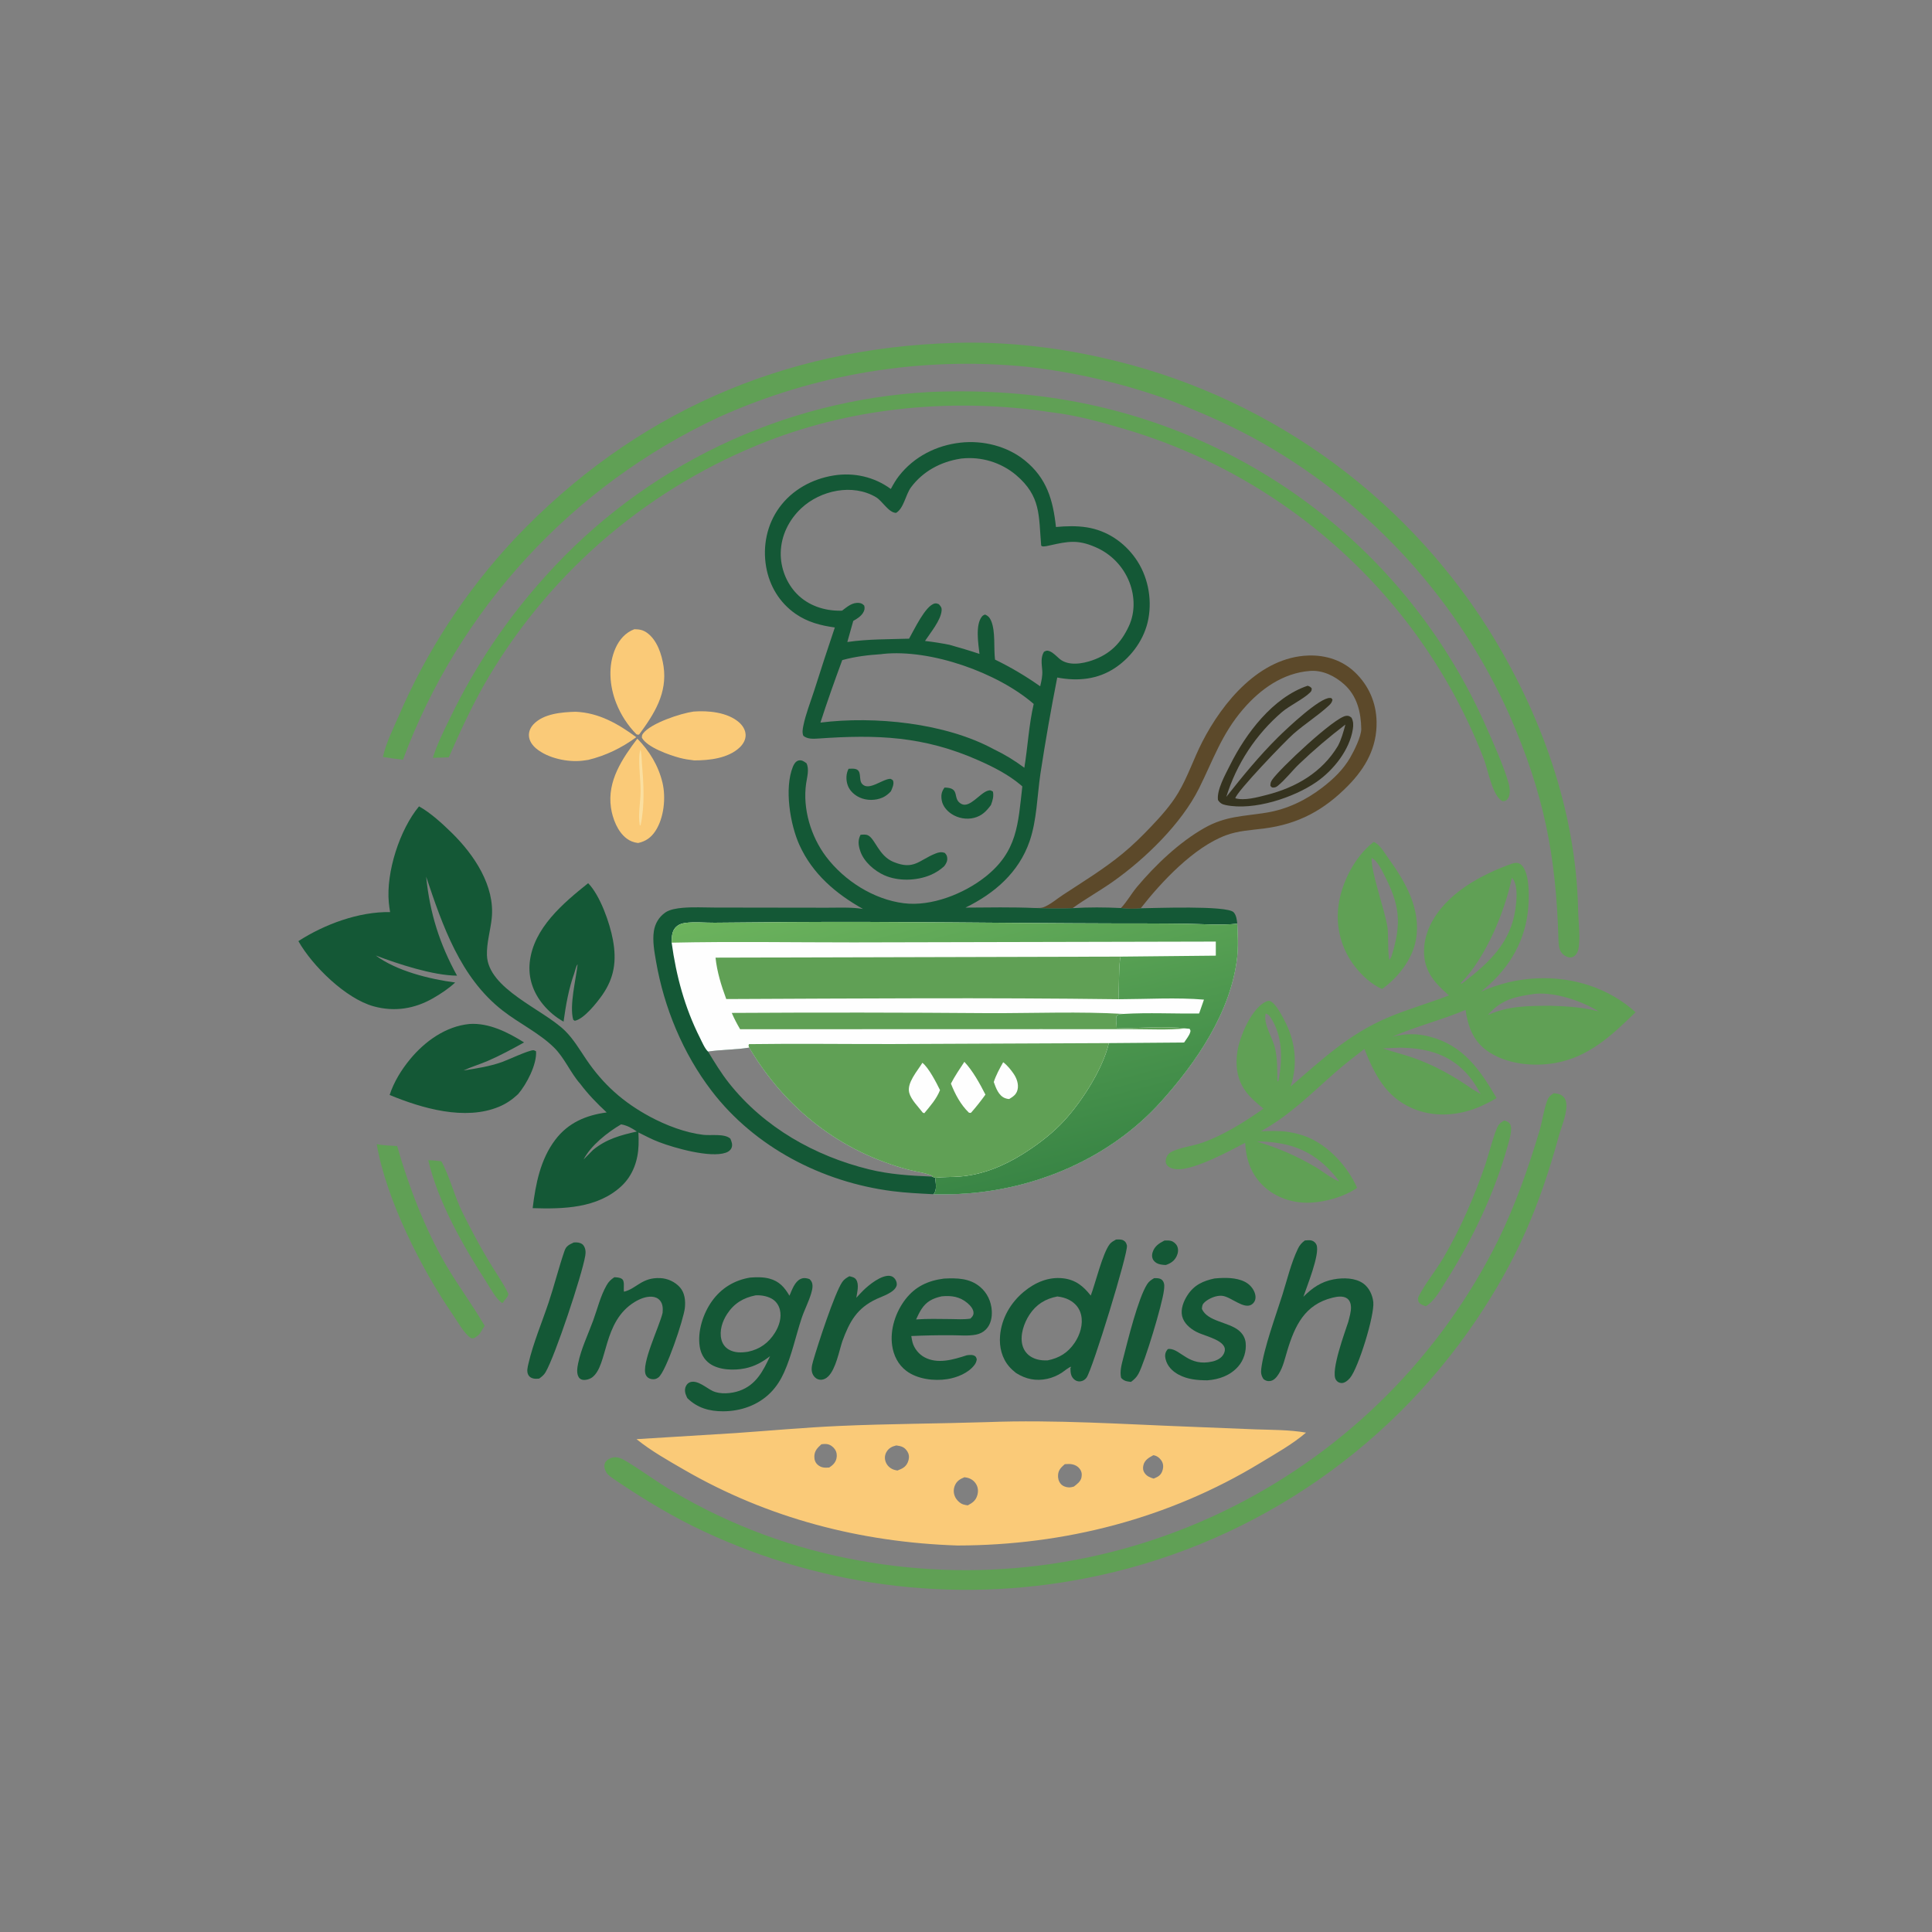 <?xml version="1.0" encoding="utf-8" ?>
<svg xmlns="http://www.w3.org/2000/svg" xmlns:xlink="http://www.w3.org/1999/xlink" width="1024" height="1024">
	<rect width="100%" height="100%" fill="#808080" stroke="none"/>
	<path fill="#145836" d="M617.18 657.509C618.268 657.486 619.484 657.4 620.544 657.669C621.955 658.027 623.295 659.152 623.911 660.467C624.705 662.163 624.44 664.125 623.661 665.769C622.448 668.329 620.511 669.584 617.916 670.473C616.644 670.456 615.215 670.283 614.003 669.886C612.696 669.459 611.485 668.468 610.946 667.188C610.459 666.031 610.565 664.787 610.945 663.625C611.977 660.472 614.372 658.95 617.18 657.509Z"/>
	<path fill="#145836" d="M449.753 407.472C450.779 407.438 451.918 407.337 452.932 407.489C457.255 408.137 454.821 413.123 456.935 415.493C460.482 419.469 467.615 412.891 471.931 412.784C472.513 413.095 473.142 413.212 473.372 413.879C473.971 415.609 472.873 417.804 472.213 419.383C470.991 420.752 469.447 421.986 467.759 422.724C464.005 424.365 459.418 424.388 455.678 422.705C452.895 421.452 450.321 419.128 449.3 416.195C448.312 413.354 448.383 410.135 449.753 407.472Z"/>
	<path fill="#145836" d="M500.623 417.428C509.456 417.465 504.392 423.46 509.605 426.125C514.031 428.387 519.29 420.39 523.541 419.096C524.919 418.677 525.052 418.896 526.263 419.545C526.8 422.094 526.102 424.28 525.228 426.67C522.744 430.027 520.384 432.453 516.214 433.493C512.198 434.495 507.733 433.663 504.294 431.379C501.831 429.744 499.666 427.213 499.149 424.23C498.677 421.507 499.005 419.636 500.623 417.428Z"/>
	<path fill="#145836" d="M456.1 442.455C457.345 442.366 458.806 442.169 459.979 442.705C463.875 444.484 465.651 453.566 473.544 456.835C484.387 461.327 487.02 455.955 495.727 452.433C497.47 451.728 499.023 451.372 500.811 452.103C501.53 452.971 501.849 453.306 502.018 454.461C502.291 456.332 501.539 457.647 500.464 459.098Q498.853 460.571 497.016 461.75Q495.179 462.93 493.169 463.78C485.776 466.891 476.01 467.181 468.643 463.879C463.429 461.543 457.853 456.712 455.986 451.152C454.93 448.006 454.587 445.436 456.1 442.455Z"/>
	<path fill="#60A055" d="M226.988 614.914C229.328 614.955 231.609 615.223 233.931 615.493C238.262 623.238 240.925 634.24 245.152 642.703C249.389 651.184 253.872 659.686 258.725 667.83C262.276 673.79 266.4 679.499 269.456 685.732C269.387 687.247 267.904 688.558 266.975 689.684L266.77 690.306L266.056 690.606C262.723 688.246 259.888 682.739 257.644 679.256C245.533 660.455 232.086 636.94 226.988 614.914Z"/>
	<path fill="#145836" d="M611.735 677.437C612.284 677.437 612.837 677.434 613.384 677.472C614.405 677.543 615.521 677.848 616.17 678.679C617.423 680.281 617.116 682.162 616.887 684.058C616.013 691.306 606.894 721.732 603.393 728.166C602.382 730.024 601.116 731.175 599.45 732.443C597.195 732.162 595.79 732.033 594.213 730.277C593.426 727 594.448 723.291 595.275 720.082C597.766 710.414 603.2 688.194 608.021 680.637C608.977 679.137 610.229 678.323 611.735 677.437Z"/>
	<path fill="#145836" d="M453.868 687.853C455.108 686.494 456.352 685.125 457.669 683.841C460.775 680.815 467.129 675.748 471.614 676.23C472.872 676.365 473.872 677.091 474.541 678.138C475.139 679.071 475.541 680.426 475.192 681.507C474.039 685.084 467.842 686.973 464.662 688.453C454.212 693.313 450.281 700.428 446.463 710.873C444.662 716.343 443.048 725.416 439.019 729.488C437.857 730.662 436.208 731.47 434.519 731.268C433.032 731.091 431.776 730.15 431.032 728.883C429.647 726.525 430.261 723.86 430.963 721.394C433.295 713.211 442.405 685.224 446.456 679.421C447.432 678.024 448.719 677.248 450.179 676.429C451.516 676.751 452.923 676.987 453.76 678.206C455.485 680.718 454.286 685.04 453.868 687.853Z"/>
	<path fill="#145836" d="M304.124 658.536C304.57 658.515 305.017 658.485 305.464 658.496C306.85 658.533 308.427 658.939 309.274 660.122C310.433 661.742 310.512 663.653 310.201 665.544C308.562 675.529 294.153 718.886 289.136 727.351C288.279 728.796 287.118 729.72 285.766 730.679C284.693 730.783 283.731 730.87 282.67 730.62C281.516 730.347 280.577 729.805 280.008 728.72C279.03 726.853 279.637 724.691 280.092 722.719C282.608 711.822 287.284 700.855 290.832 690.212C293.834 681.205 296.121 671.912 299.209 662.968C300.134 660.289 301.675 659.715 304.124 658.536Z"/>
	<path fill="#60A055" d="M797.222 593.882C798.427 594.141 799.653 594.638 800.341 595.732C801.903 598.215 799.974 604.197 799.231 606.891C792.295 632.042 780.5 656.776 766.57 678.775C763.715 683.283 760.354 689.685 755.672 692.354C754.786 692.022 753.138 691.44 752.473 690.747C751.478 689.712 751.622 689.069 751.617 687.736C755.158 680.437 760.908 673.676 765.063 666.587C774.258 650.898 781.594 633.904 787.443 616.696C788.798 612.711 792.328 598.898 794.334 596.231C795.107 595.203 796.151 594.559 797.222 593.882Z"/>
	<path fill="#FACA78" d="M305.087 377.252C317.323 377.738 327.607 383.605 337.25 390.738C329.321 396.483 321.274 400.426 311.767 402.765Q310.233 403.005 308.691 403.191C300.871 404.111 290.36 401.876 284.214 396.745C282.151 395.023 280.473 392.692 280.34 389.926C280.231 387.635 281.226 385.516 282.778 383.873C288.121 378.218 297.806 377.451 305.087 377.252Z"/>
	<path fill="#FACA78" d="M367.583 377.146C375.345 376.52 385.576 377.496 391.675 382.829C393.598 384.51 395.101 386.819 395.192 389.433C395.283 392.064 393.889 394.417 392.028 396.175C385.905 401.96 375.918 403.047 367.913 403.028C365.322 402.715 362.772 402.36 360.248 401.678C354.71 400.182 343.148 396.168 340.229 391.055C340.223 390.031 340.178 389.674 340.811 388.808C344.801 383.342 360.79 378.081 367.583 377.146Z"/>
	<path fill="#FACA78" d="M337.794 391.507C344.215 397.962 349 405.912 351.12 414.803C353.02 422.774 351.933 433.531 347.366 440.467C345.1 443.909 342.195 445.985 338.196 446.806C335.927 446.542 333.96 445.801 332.123 444.417C327.322 440.798 324.649 433.849 323.812 428.018C321.791 413.95 329.752 402.147 337.794 391.507Z"/>
	<path fill="#FADFA0" d="M339.441 397.328C340.138 399.37 340.031 402.016 340.21 404.196C341.118 415.255 341.869 426.543 339.523 437.495L339.065 437.308C338.065 431.425 339.533 425.159 339.53 419.224C339.528 413.478 338.685 407.754 338.808 401.995C338.844 400.341 338.948 398.92 339.441 397.328Z"/>
	<path fill="#FACA78" d="M336.212 333.501C338.76 333.537 340.718 333.824 342.844 335.33C348.279 339.181 350.773 346.869 351.703 353.206C353.781 367.369 346.844 378.296 338.787 389.247C338.122 389.575 338.022 389.387 337.335 389.2Q335.61 387.442 334.068 385.521Q332.527 383.6 331.184 381.535Q329.841 379.471 328.71 377.283Q327.579 375.095 326.671 372.805C323.013 363.618 322.149 352.684 326.266 343.481C328.277 338.989 331.55 335.243 336.212 333.501Z"/>
	<path fill="#145836" d="M643.742 677.608C645.252 677.482 646.767 677.359 648.283 677.329C653.126 677.231 659.187 677.862 662.708 681.524C664.296 683.175 665.636 685.657 665.437 688.012C665.32 689.397 664.673 690.508 663.562 691.314C659.433 694.312 652.624 687.399 647.882 686.817C644.842 686.445 640.829 688.132 638.574 690.113C637.307 691.225 637.117 692.133 637.037 693.76C639.956 700.417 650.944 700.632 656.471 705.087C658.622 706.821 659.989 709.07 660.244 711.847C660.649 716.26 659.198 720.933 656.268 724.259C652.036 729.063 646.189 731.131 639.95 731.598C634.561 731.56 629.526 731.173 624.646 728.56C621.339 726.79 618.695 724.082 617.783 720.361C617.378 718.711 617.448 717.112 618.461 715.701C618.928 715.05 619.002 714.921 619.923 714.958C625.798 715.189 630.197 724.485 642.552 721.637C644.912 721.093 647.473 719.868 648.608 717.571C649.182 716.406 649.462 715.24 648.941 713.99C647.143 709.678 637.799 707.948 633.857 705.78C630.639 704.011 627.469 701.328 626.563 697.611C625.645 693.84 627.348 689.618 629.376 686.499C632.911 681.064 637.609 678.922 643.742 677.608Z"/>
	<path fill="#60A055" d="M199.685 606.416C203.239 607.111 206.901 607.215 210.509 607.431C216.334 628.197 225.554 652.116 236.523 670.708C242.951 681.601 250.502 691.771 256.886 702.672C256.013 704.178 255.055 705.636 254.123 707.106C253.305 707.96 252.316 708.572 251.343 709.232C250.577 709.315 250.126 709.551 249.445 709.097C245.954 706.773 242.491 700.421 240.095 696.946C223.305 672.598 204.598 635.533 199.685 606.416Z"/>
	<path fill="#145836" d="M325.612 676.958C326.972 677.03 328.414 677.052 329.584 677.819C331.328 678.962 330.332 682.727 330.723 684.626C337.403 683.045 340.142 676.952 349.99 677.421C353.908 677.607 357.802 679.401 360.413 682.353C362.977 685.252 363.389 689.502 362.994 693.202C362.355 699.196 353.069 726.941 348.984 730.07C347.797 730.98 346.609 731.214 345.122 730.905C343.9 730.651 342.901 729.956 342.343 728.823C339.561 723.171 349.573 702.971 351.194 695.819C351.382 693.584 351.352 691.144 349.843 689.343C348.73 688.013 347.276 687.403 345.573 687.289C342.366 687.073 339.08 688.437 336.394 690.075C319.256 700.523 322.396 723.535 313.904 730.005C312.586 731.009 310.208 731.675 308.574 731.272C307.895 731.105 307.212 730.663 306.825 730.081C305.429 727.977 305.96 724.902 306.429 722.589C307.995 714.877 311.688 707.3 314.382 699.927C316.657 693.698 318.209 687.014 321.509 681.222C322.617 679.279 323.766 678.201 325.612 676.958Z"/>
	<path fill="#145836" d="M691.593 657.47C692.772 657.379 694.112 657.201 695.264 657.528C696.37 657.842 697.371 658.759 697.789 659.83C699.695 664.712 692.57 682.045 690.821 687.328C695.459 682.63 700.32 679.267 706.946 678.073C711.965 677.169 718.326 677.212 722.593 680.289C725.664 682.503 727.485 686.412 727.876 690.121C728.611 697.091 719.95 725.171 715.499 730.386C714.425 731.645 712.614 733.228 710.818 733.023C709.531 732.877 708.7 732.327 708.026 731.248C705.151 726.651 712.98 705.714 714.616 700.611C715.231 698.115 716.133 695.327 716.05 692.747C715.995 691.041 715.432 689.202 713.96 688.177C711.847 686.706 708.668 687.222 706.35 687.783C691.533 691.372 686.268 702.65 682.231 716.054C681.011 720.101 680.05 724.573 677.767 728.178C676.67 729.911 675.22 731.787 673.009 731.994C671.639 732.123 670.816 731.766 669.733 730.998C668.496 729.199 668.221 727.682 668.487 725.504C669.813 714.636 676.235 697.238 679.655 686.418C682.2 678.364 684.298 669.33 687.976 661.745C688.896 659.848 689.931 658.747 691.593 657.47Z"/>
	<path fill="#145836" d="M500.33 677.674C507.166 677.348 513.876 677.393 519.436 682.045C523.211 685.204 525.352 689.776 525.662 694.661C525.888 698.214 525.148 702.008 522.568 704.622C521.125 706.085 519.327 706.978 517.324 707.379C513.192 708.207 508.333 707.688 504.1 707.696Q493.546 707.631 483.004 708.127C483.185 709.25 483.36 710.393 483.661 711.491C484.551 714.738 486.984 717.74 489.929 719.342C496.992 723.184 505.298 720.623 512.384 718.337C513.357 718.18 515.053 717.997 516.003 718.366C517.294 718.867 517.331 719.269 517.712 720.469C517.509 721.697 517.2 722.521 516.452 723.5C513.181 727.781 507.229 730.168 502.027 730.977C494.969 732.075 486.177 730.961 480.379 726.596C476.04 723.329 473.588 718.398 472.847 713.083C471.661 704.568 474.724 695.354 479.922 688.629C485.189 681.815 491.957 678.748 500.33 677.674ZM499.083 687.087C494.379 688.138 490.973 689.813 488.306 694.005C487.251 695.664 486.369 697.561 485.539 699.338C491.553 698.899 497.6 699.077 503.625 699.129C507.132 699.169 510.858 699.449 514.32 698.899C515.178 698.044 515.914 697.342 515.983 696.054C516.095 693.945 514.298 691.95 512.802 690.68C508.707 687.202 504.23 686.579 499.083 687.087Z"/>
	<path fill="#145836" d="M311.728 468.11C318.086 474.574 323.239 489.3 324.863 498.172C326.862 509.096 325.687 518.106 319.251 527.332C316.459 531.333 309.489 540.196 304.603 541.039L303.815 540.468C301.7 533.001 305.282 519.085 306.144 511.123C305.393 511.729 304.748 514.73 304.399 515.771C301.412 524.034 299.899 532.816 298.699 541.492C294.464 539.105 290.914 536.128 287.811 532.369C282.577 526.03 279.874 518.264 280.776 509.999C282.752 491.912 298.463 478.738 311.728 468.11Z"/>
	<path fill="#60A055" d="M728.092 446.245C731.328 447.504 733.774 452.001 735.768 454.751C744.816 467.231 753.237 481.689 750.534 497.765C748.768 508.268 741.042 518.177 732.517 524.201C726.942 521.757 722.046 517.231 718.309 512.483Q717.635 511.632 717.004 510.749Q716.374 509.865 715.789 508.95Q715.204 508.036 714.666 507.093Q714.128 506.15 713.638 505.182Q713.149 504.213 712.709 503.22Q712.269 502.228 711.88 501.215Q711.49 500.201 711.153 499.17Q710.815 498.138 710.53 497.091Q710.245 496.043 710.014 494.983Q709.782 493.922 709.604 492.851Q709.427 491.78 709.303 490.702Q709.18 489.623 709.111 488.54Q709.042 487.457 709.029 486.371Q709.015 485.286 709.056 484.201Q709.097 483.117 709.193 482.035Q709.289 480.954 709.439 479.879C711.058 467.692 718.23 453.766 728.092 446.245ZM727.006 454.726C726.633 462.332 733.836 481.79 735.371 491.308C736.024 495.361 735.402 506.108 736.476 508.814C736.862 508.171 737.201 507.572 737.515 506.889C742.995 489.223 742.072 479.859 733.328 463.073C731.936 460.401 729.806 456.053 727.006 454.726Z"/>
	<path fill="#145836" d="M248.826 542.73C259.152 542.025 269.332 547.199 277.766 552.509C271.419 556.04 265.135 559.456 258.456 562.329C254.242 564.142 249.812 565.436 245.662 567.363C252.637 566.302 259.473 565.244 266.154 562.873C269.361 561.735 280.18 556.605 282.719 556.644C283.222 556.651 283.653 557.015 284.12 557.201C284.584 564.246 279.09 574.712 274.583 579.925C271.569 582.757 268.357 584.976 264.544 586.573C246.481 594.137 223.641 587.434 206.515 580.362C208.755 573.458 212.727 567.029 217.327 561.449C225.222 551.871 236.244 543.964 248.826 542.73Z"/>
	<path fill="#145836" d="M591.515 656.985C592.811 656.94 594.354 656.804 595.528 657.483C596.63 658.121 597.019 658.986 597.293 660.178C598.103 663.711 579.076 725.757 575.881 730.196C575.053 731.347 573.852 732.06 572.416 732.175C571.122 732.279 569.937 731.756 569.042 730.836C567.44 729.189 567.407 727.253 567.359 725.086L567.752 724.432C566.887 724.308 563.617 727.054 562.62 727.671C560.294 729.111 557.795 730.216 555.115 730.8C549.037 732.125 543.701 730.983 538.526 727.72C537.204 726.689 536.009 725.619 534.909 724.347C530.991 719.816 529.572 713.906 530.05 708.026C530.803 698.752 535.638 690.432 542.76 684.563C548.597 679.753 555.702 676.646 563.419 677.523C570.024 678.274 574.177 681.657 578.12 686.682C580.61 680.16 584.401 664.197 588.217 659.375C589.055 658.316 590.358 657.64 591.515 656.985ZM560.429 687.154C554.11 688.338 549.206 691.365 545.617 696.835C542.736 701.227 540.547 707.573 541.874 712.846C542.603 715.745 544.384 718.022 547.017 719.432C549.587 720.807 552.346 721.13 555.216 721.038C561.406 719.816 566.062 716.973 569.641 711.618C572.462 707.397 574.19 701.887 572.983 696.827C572.148 693.327 569.973 690.76 566.846 689.056C564.793 687.938 562.728 687.448 560.429 687.154Z"/>
	<path fill="#145836" d="M397.618 677.136C400.952 676.907 404.534 676.806 407.787 677.683C413.048 679.1 415.787 682.278 418.434 686.762C419.721 683.774 421.175 679.345 424.315 677.884C425.949 677.124 427.401 677.386 429.009 677.921C430.16 678.921 430.606 679.977 430.648 681.483C430.687 682.909 430.292 684.374 429.883 685.728C428.545 690.157 426.289 694.389 424.831 698.817C421.74 708.205 419.67 718.26 415.637 727.283C413.872 731.232 411.569 734.915 408.529 738.011C401.85 744.813 392.619 748.003 383.204 748.018C375.964 748.029 369.587 746.247 364.302 741.033C364.159 740.735 364.011 740.438 363.872 740.137C363.093 738.456 362.7 736.569 363.496 734.803C364.011 733.659 364.858 732.8 366.108 732.488C369.971 731.528 374.35 735.625 377.633 737.21C381.714 739.181 387.745 738.622 391.89 737.164C400.731 734.055 404.469 726.678 408.15 718.767C404.055 721.972 399.936 724.241 394.813 725.277C389.002 726.453 381.03 726.228 376.112 722.695C373.111 720.538 371.436 717.347 370.872 713.738C369.607 705.632 372.663 696.17 377.377 689.603C382.333 682.699 389.269 678.496 397.618 677.136ZM400.468 686.561C393.975 687.865 389.109 690.766 385.393 696.429C382.848 700.309 381.202 705.314 382.344 709.953C382.897 712.197 384.269 714.135 386.279 715.297C389.436 717.124 393.084 716.992 396.563 716.425C402.749 715.1 407.384 711.75 410.735 706.366C412.974 702.768 414.399 698.324 413.336 694.098C412.699 691.566 411.104 689.413 408.782 688.193C406.299 686.888 403.249 686.389 400.468 686.561Z"/>
	<path fill="#5C492A" d="M548.514 481.265C548.76 481.264 549.005 481.265 549.25 481.261C550.38 481.243 551.786 481.281 552.859 480.923C556.262 479.791 560.259 476.356 563.362 474.321C574.129 467.255 585.007 460.652 594.98 452.448C600.335 448.044 605.296 443.157 610.073 438.137C615.294 432.65 620.522 426.831 624.421 420.315C629.567 411.713 632.667 402.109 637.225 393.216C648.027 372.141 667.696 348.283 693.487 347.44C702.69 347.14 711.463 349.937 718.176 356.358C725.464 363.33 729.423 372.437 729.614 382.507C729.872 396.038 723.905 406.821 714.627 416.304C701.812 429.4 688.174 436.785 669.926 439.123C663.051 440.003 656.311 440.282 649.751 442.722C632.745 449.048 615.631 467.318 604.596 481.413C601.145 481.807 597.57 481.663 594.125 481.287C597.366 477.886 599.615 473.678 602.634 470.078C612.351 458.492 625.097 446.354 638.303 438.878C649.669 432.444 658.756 432.749 671.201 430.729C682.163 428.95 692.121 424.145 700.885 417.405C706.658 412.964 711.923 407.94 715.601 401.598C717.626 398.105 721.559 390.287 721.496 386.332C721.353 377.449 719.279 368.801 712.375 362.645C707.444 358.248 701.027 355.115 694.378 355.604C679.982 356.665 667.996 365.261 658.838 375.925C647.397 389.246 643.045 402.784 635.445 417.969C626.107 436.626 607.079 455.096 590.058 467.15C583.029 472.127 575.425 476.342 568.467 481.355C561.863 481.69 555.124 481.472 548.514 481.265Z"/>
	<path fill="#35331F" d="M693.09 363.457C694.216 363.88 694.492 363.953 695.247 364.867C695.179 365.925 695.191 366.219 694.391 367.015C690.871 370.515 683.704 373.837 679.428 377.443Q678.137 378.551 676.886 379.704Q675.635 380.857 674.425 382.053Q673.216 383.249 672.048 384.487Q670.881 385.725 669.758 387.003Q668.635 388.281 667.558 389.598Q666.481 390.914 665.45 392.268Q664.42 393.621 663.437 395.01Q662.455 396.399 661.522 397.822Q660.588 399.244 659.706 400.699Q658.823 402.153 657.992 403.638Q657.161 405.122 656.383 406.635Q655.604 408.148 654.879 409.687Q654.154 411.226 653.484 412.789Q652.813 414.353 652.198 415.939Q651.583 417.525 651.024 419.132Q650.464 420.739 649.962 422.364C658.617 411.407 667.53 400.494 677.475 390.672C682.17 386.035 699.611 369.554 704.965 369.935C705.882 370 705.607 370.006 706.241 370.811C706.044 372.193 705.302 373.066 704.307 373.986C698.494 379.362 691.511 383.729 685.506 389.009C681.153 392.836 655.243 419.76 654.748 423.1C659.697 424.491 666.51 422.557 671.349 421.33C687.007 417.361 700.816 409.286 709.176 395.257C711.023 391.718 712.055 387.864 713.083 384.029Q700.226 393.819 688.533 404.974C684.719 408.665 681.282 413.221 677.209 416.541C676.462 417.15 675.778 417.422 674.795 417.42C673.949 417.418 673.883 417.074 673.328 416.521C673.309 415.049 673.53 414.399 674.366 413.172C678.215 407.526 707.571 379.857 713.518 379.413C714.965 379.305 715.243 379.583 716.342 380.4C717.36 382.392 717.378 384.272 717.035 386.464C715.3 397.524 706.783 408.198 697.805 414.427C685.69 422.834 664.467 429.777 649.705 426.72C647.735 426.312 646.646 425.7 645.548 424.013C644.847 418.598 649.551 410.351 651.894 405.635C660.238 388.838 674.596 369.688 693.09 363.457Z"/>
	<path fill="#60A055" d="M492.596 207.774C550.462 205.291 604.27 215.733 655.66 242.961Q658.388 244.411 661.086 245.917Q663.783 247.424 666.448 248.986Q669.114 250.548 671.746 252.166Q674.378 253.784 676.975 255.456Q679.573 257.128 682.135 258.854Q684.698 260.581 687.223 262.36Q689.749 264.139 692.237 265.971Q694.725 267.802 697.174 269.685Q699.623 271.569 702.032 273.502Q704.442 275.436 706.81 277.42Q709.179 279.404 711.505 281.437Q713.832 283.469 716.115 285.55Q718.399 287.631 720.638 289.759Q722.878 291.888 725.073 294.062Q727.267 296.237 729.416 298.456Q731.565 300.676 733.667 302.94Q735.769 305.204 737.823 307.512Q739.877 309.82 741.883 312.169Q743.888 314.519 745.845 316.911Q747.801 319.302 749.706 321.734Q751.612 324.165 753.467 326.636Q755.321 329.107 757.124 331.616Q758.927 334.125 760.676 336.671Q762.426 339.218 764.122 341.8Q765.819 344.382 767.461 346.999Q769.103 349.616 770.69 352.267Q772.277 354.917 773.808 357.601Q775.339 360.284 776.814 362.998Q778.289 365.713 779.707 368.458Q781.125 371.203 782.485 373.977Q783.846 376.75 785.148 379.552Q786.45 382.354 787.693 385.182C791.702 394.267 796.853 405.539 799.552 415.001C800.258 417.475 800.774 421.248 799.058 423.467C798.221 424.549 797.655 424.562 796.421 424.668C791.021 422.116 788.682 408.088 786.526 402.423Q784.6 397.428 782.491 392.507Q780.381 387.586 778.092 382.747Q775.802 377.907 773.336 373.155Q770.869 368.404 768.229 363.746Q765.589 359.089 762.778 354.532Q759.968 349.975 756.991 345.525Q754.015 341.075 750.876 336.738Q747.737 332.401 744.44 328.183Q742.686 325.942 740.89 323.735Q739.093 321.528 737.254 319.356Q735.415 317.185 733.534 315.049Q731.653 312.913 729.731 310.815Q727.809 308.716 725.847 306.655Q723.885 304.593 721.883 302.571Q719.881 300.548 717.84 298.564Q715.8 296.581 713.721 294.637Q711.643 292.693 709.527 290.79Q707.411 288.887 705.258 287.026Q703.106 285.164 700.918 283.344Q698.73 281.525 696.507 279.748Q694.284 277.971 692.027 276.237Q689.77 274.504 687.48 272.814Q685.19 271.125 682.868 269.48Q680.545 267.835 678.192 266.236Q675.838 264.637 673.454 263.083Q671.069 261.529 668.655 260.022Q666.241 258.515 663.798 257.055Q661.356 255.595 658.885 254.183Q656.415 252.77 653.917 251.406Q651.42 250.042 648.896 248.726Q646.373 247.411 643.824 246.144Q641.276 244.878 638.703 243.661Q636.131 242.444 633.535 241.277Q630.94 240.11 628.322 238.994Q625.704 237.878 623.065 236.812Q620.426 235.747 617.767 234.733Q615.108 233.719 612.43 232.757Q609.752 231.794 607.056 230.884Q604.359 229.974 601.646 229.116Q598.932 228.258 596.203 227.453C583.739 223.7 570.79 220.177 557.841 218.593L557.42 218.544C507.29 210.9 454.304 215.345 406.848 233.776Q403.985 234.886 401.145 236.055Q398.305 237.224 395.49 238.452Q392.675 239.679 389.886 240.965Q387.097 242.25 384.335 243.593Q381.574 244.936 378.84 246.335Q376.107 247.735 373.403 249.191Q370.699 250.647 368.026 252.158Q365.352 253.67 362.711 255.236Q360.07 256.803 357.461 258.424Q354.853 260.045 352.278 261.719Q349.704 263.393 347.165 265.121Q344.626 266.848 342.123 268.627Q339.62 270.407 337.154 272.238Q334.689 274.068 332.261 275.95Q329.834 277.831 327.447 279.762Q325.059 281.694 322.711 283.674Q320.364 285.654 318.058 287.682Q315.752 289.711 313.489 291.786Q311.226 293.862 309.006 295.984Q306.786 298.105 304.61 300.273Q302.434 302.44 300.304 304.652Q298.174 306.864 296.09 309.12Q294.005 311.375 291.968 313.673Q289.931 315.971 287.942 318.311Q285.953 320.651 284.013 323.031Q282.073 325.411 280.182 327.832Q278.291 330.252 276.451 332.71Q274.611 335.169 272.822 337.665Q271.033 340.161 269.296 342.694Q267.559 345.226 265.875 347.794Q264.191 350.362 262.56 352.964Q260.93 355.567 259.353 358.202C251.033 372.103 244.379 386.623 237.856 401.416L229.422 401.664C231.662 394.385 235.261 387.241 238.607 380.411Q241.069 375.301 243.713 370.283Q246.357 365.265 249.179 360.344Q252.001 355.424 254.997 350.608Q257.994 345.792 261.161 341.087Q264.328 336.381 267.662 331.792Q270.995 327.203 274.491 322.736Q277.987 318.27 281.641 313.931Q285.295 309.593 289.102 305.388Q291.517 302.693 293.998 300.057Q296.478 297.422 299.023 294.849Q301.567 292.275 304.174 289.765Q306.781 287.254 309.449 284.809Q312.117 282.363 314.844 279.984Q317.571 277.605 320.355 275.293Q323.14 272.982 325.98 270.739Q328.821 268.497 331.716 266.324Q334.611 264.152 337.558 262.052Q340.505 259.952 343.503 257.924Q346.501 255.897 349.548 253.944Q352.594 251.991 355.688 250.113Q358.782 248.235 361.921 246.434Q365.06 244.633 368.242 242.909Q371.425 241.186 374.648 239.541Q377.872 237.896 381.135 236.331Q384.398 234.765 387.699 233.281Q390.999 231.796 394.335 230.393Q397.671 228.99 401.041 227.669Q404.41 226.348 407.811 225.11Q411.212 223.872 414.642 222.719Q418.072 221.565 421.53 220.496Q424.987 219.426 428.47 218.442Q431.953 217.458 435.458 216.56Q438.964 215.662 442.491 214.85Q446.018 214.038 449.564 213.313Q453.109 212.588 456.672 211.951Q460.234 211.313 463.811 210.763Q467.388 210.213 470.978 209.751Q474.567 209.289 478.167 208.915Q481.767 208.541 485.374 208.256Q488.982 207.971 492.596 207.774Z"/>
	<path fill="#60A055" d="M823.497 579.424C824.772 579.577 826.395 579.719 827.498 580.411C828.862 581.266 829.693 582.322 830.028 583.917C831.126 589.158 827.692 596.732 826.291 601.848C816.08 639.123 804.047 667.615 782.313 699.825Q780.083 703.119 777.774 706.357Q775.464 709.595 773.076 712.776Q770.687 715.956 768.221 719.077Q765.756 722.198 763.215 725.258Q760.673 728.318 758.058 731.314Q755.442 734.311 752.754 737.242Q750.066 740.174 747.307 743.039Q744.548 745.904 741.719 748.7Q738.891 751.496 735.994 754.223Q733.098 756.949 730.136 759.603Q727.174 762.258 724.148 764.839Q721.121 767.42 718.033 769.926Q714.944 772.432 711.795 774.862Q708.646 777.291 705.438 779.643Q702.231 781.995 698.966 784.268Q695.702 786.54 692.383 788.732Q689.064 790.924 685.692 793.034Q682.321 795.144 678.898 797.17Q675.476 799.197 672.005 801.139Q668.534 803.081 665.016 804.938Q661.499 806.794 657.937 808.564Q654.375 810.334 650.77 812.016Q647.166 813.698 643.521 815.291Q639.877 816.885 636.195 818.388Q632.512 819.891 628.794 821.304Q625.076 822.717 621.324 824.038Q617.573 825.359 613.79 826.588Q610.007 827.817 606.195 828.953Q602.383 830.089 598.545 831.131Q594.706 832.173 590.844 833.121Q586.981 834.069 583.096 834.922Q579.211 835.775 575.306 836.532Q572.028 837.174 568.739 837.748Q565.449 838.323 562.148 838.831Q558.847 839.339 555.536 839.779Q552.226 840.22 548.907 840.593Q545.588 840.966 542.262 841.271Q538.937 841.577 535.605 841.814Q532.274 842.052 528.939 842.222Q525.603 842.392 522.265 842.494Q518.927 842.596 515.587 842.63Q512.248 842.664 508.908 842.63Q505.569 842.596 502.231 842.494Q498.892 842.392 495.557 842.222Q492.222 842.052 488.89 841.815Q485.559 841.577 482.233 841.272Q478.908 840.966 475.589 840.593Q472.27 840.22 468.959 839.78Q465.649 839.339 462.348 838.832Q459.047 838.324 455.757 837.749Q452.467 837.174 449.19 836.533Q445.912 835.891 442.648 835.183Q439.384 834.475 436.136 833.701Q432.887 832.926 429.655 832.086Q426.423 831.245 423.208 830.339Q419.994 829.433 416.798 828.462Q413.603 827.491 410.428 826.455Q407.253 825.419 404.1 824.319Q400.946 823.218 397.816 822.054Q394.686 820.89 391.58 819.662Q388.474 818.434 385.394 817.143Q382.314 815.853 379.26 814.499Q376.207 813.146 373.182 811.731Q370.157 810.316 367.161 808.84C352.598 801.592 338.79 793.065 325.336 783.946C324.152 783.066 322.382 781.966 321.57 780.728C320.67 779.356 320.035 777.564 320.464 775.916C320.733 774.886 321.486 774.072 322.371 773.519C326.263 771.088 329.454 772.944 332.964 775.107C340.931 780.015 348.42 785.603 356.511 790.373Q362.236 793.768 368.107 796.903Q373.979 800.037 379.986 802.903Q385.993 805.77 392.123 808.362Q398.253 810.955 404.494 813.27Q410.734 815.584 417.073 817.614Q423.411 819.645 429.835 821.388Q436.259 823.131 442.754 824.583Q449.25 826.035 455.804 827.193Q462.049 828.32 468.334 829.195Q474.619 830.071 480.935 830.692Q487.25 831.314 493.585 831.68Q499.92 832.047 506.265 832.159Q512.61 832.27 518.954 832.126Q525.298 831.982 531.632 831.583Q537.965 831.183 544.277 830.53Q550.589 829.876 556.87 828.968Q563.151 828.061 569.39 826.902Q575.629 825.742 581.816 824.333Q588.003 822.923 594.129 821.265Q600.254 819.608 606.308 817.705Q612.362 815.802 618.334 813.657Q624.307 811.513 630.188 809.129Q636.069 806.745 641.85 804.127Q647.63 801.509 653.301 798.66Q658.971 795.811 664.522 792.736Q670.073 789.661 675.496 786.366Q680.919 783.07 686.205 779.559Q691.491 776.047 696.631 772.326Q701.771 768.605 706.757 764.68Q711.744 760.754 716.568 756.632Q721.392 752.509 726.046 748.195Q730.701 743.882 735.178 739.385Q739.655 734.887 743.947 730.213Q748.24 725.539 752.34 720.697Q756.441 715.854 760.343 710.85Q764.246 705.845 767.944 700.688Q771.642 695.531 775.129 690.23Q778.616 684.928 781.888 679.49Q785.159 674.052 788.208 668.487Q791.258 662.922 794.081 657.239C803.122 638.84 809.972 619.324 815.861 599.705C817.444 594.43 818.077 588.823 819.927 583.638C820.621 581.693 821.347 580.894 823.054 579.721C823.201 579.62 823.35 579.523 823.497 579.424Z"/>
	<path fill="#145836" d="M222.085 427.392C228.147 430.722 234.513 436.593 239.432 441.409C251.199 452.929 262.45 469.519 260.623 486.756C259.938 493.207 257.888 499.758 258.086 506.26C258.633 524.222 288.042 534.994 299.557 546.409C303.944 550.758 307.191 556.28 310.633 561.379C319.632 574.711 330.295 584.239 344.527 591.887C353.027 596.455 363.17 600.339 372.795 601.49C376.811 601.97 384.043 600.701 387.105 603.513C387.777 605.115 388.446 606.746 387.692 608.478C387.149 609.727 385.947 610.524 384.702 610.957C376.402 613.843 357.612 608.481 349.438 605.389C345.651 603.957 341.999 602.029 338.375 600.228Q338.551 603.52 338.457 606.816C338.212 614.993 335.476 622.965 329.385 628.65C316.728 640.462 298.525 640.865 282.318 640.346C283.886 627.626 286.376 614.571 294.309 604.102C301.141 595.087 310.602 591.064 321.554 589.616C316.439 584.847 311.819 580.141 307.597 574.528C302.297 568.574 299.302 560.766 293.581 555.156C285.779 547.504 275.088 542.386 266.44 535.646C243.929 518.102 234.604 490.663 225.864 464.64C227.832 483.972 232.923 500.147 242.234 517.124C229.494 517.021 211.191 510.997 199.152 506.432C210.153 514.641 227.804 518.99 241.251 520.741C237.866 523.928 233.639 526.713 229.622 529.032C219.768 534.721 209.037 536.428 197.964 533.349C183.196 529.242 165.6 511.982 158.151 498.817C171.979 489.877 190.259 483.132 206.759 483.427Q206.335 480.924 206.08 478.399C204.569 462.305 211.822 439.759 222.085 427.392ZM329.201 595.926C322.017 600.148 313.195 607.047 309.308 614.558L314.32 609.496C321.289 603.741 328.864 601.68 337.546 599.723C334.849 597.9 332.466 596.52 329.201 595.926Z"/>
	<path fill="#60A055" d="M506.423 181.732C532.352 180.967 559.131 183.904 584.399 189.662Q588.309 190.533 592.197 191.499Q596.084 192.466 599.947 193.528Q603.81 194.59 607.645 195.746Q611.481 196.903 615.286 198.154Q619.092 199.404 622.866 200.748Q626.64 202.092 630.38 203.528Q634.119 204.964 637.823 206.492Q641.526 208.019 645.19 209.638Q648.855 211.256 652.479 212.964Q656.102 214.672 659.683 216.469Q663.263 218.265 666.799 220.149Q670.334 222.033 673.822 224.004Q677.31 225.974 680.748 228.03Q684.187 230.085 687.573 232.225Q690.96 234.364 694.293 236.587Q697.626 238.809 700.904 241.112Q704.181 243.416 707.401 245.799Q710.621 248.182 713.781 250.644Q716.941 253.106 720.04 255.645Q723.139 258.184 726.174 260.798Q729.21 263.412 732.18 266.1Q735.15 268.789 738.053 271.549Q740.957 274.309 743.791 277.14Q746.625 279.971 749.389 282.871Q752.153 285.771 754.845 288.737Q757.537 291.704 760.155 294.736Q762.773 297.769 765.316 300.864Q767.858 303.96 770.324 307.117Q772.79 310.274 775.177 313.491Q777.565 316.708 779.872 319.982Q782.18 323.257 784.406 326.587Q786.632 329.918 788.776 333.302C816.645 377.722 835.389 429.633 836.44 482.457C836.554 488.201 837.844 498.399 836.425 503.659C836.04 505.088 835.093 506.554 833.704 507.171C832.657 507.636 831.553 507.548 830.521 507.101C826.393 505.31 826.122 501.832 826.008 497.834C824.738 453.303 818.209 420.558 800.28 379.521Q799.023 376.701 797.71 373.906Q796.398 371.111 795.031 368.342Q793.664 365.574 792.242 362.833Q790.821 360.092 789.345 357.379Q787.87 354.667 786.342 351.984Q784.813 349.301 783.232 346.648Q781.651 343.996 780.019 341.375Q778.386 338.755 776.701 336.167Q775.017 333.579 773.282 331.024Q771.547 328.47 769.763 325.951Q767.978 323.431 766.144 320.947Q764.309 318.463 762.427 316.016Q760.544 313.568 758.613 311.159Q756.683 308.749 754.705 306.378Q752.727 304.006 750.703 301.674Q748.679 299.343 746.61 297.051Q744.54 294.76 742.426 292.509Q740.311 290.259 738.153 288.051Q735.995 285.843 733.794 283.677Q731.592 281.512 729.349 279.391Q727.105 277.269 724.82 275.192Q722.535 273.115 720.21 271.084Q717.884 269.053 715.519 267.067Q713.154 265.082 710.751 263.144Q708.347 261.206 705.906 259.315Q703.464 257.425 700.986 255.583Q698.508 253.741 695.994 251.948Q693.48 250.155 690.932 248.412Q688.383 246.669 685.8 244.976Q683.218 243.284 680.602 241.643Q677.987 240.002 675.339 238.412Q672.692 236.823 670.014 235.286C654.389 226.327 638.135 219.188 621.386 212.638Q612.022 209.198 602.468 206.328Q592.914 203.457 583.204 201.166Q573.495 198.874 563.666 197.171Q553.836 195.468 543.922 194.358Q538.723 193.845 533.509 193.502Q528.296 193.159 523.074 192.986Q517.852 192.814 512.627 192.812Q507.402 192.81 502.18 192.979Q496.958 193.147 491.745 193.486Q486.531 193.826 481.331 194.335Q476.131 194.844 470.951 195.523Q465.77 196.202 460.615 197.05Q455.459 197.897 450.334 198.913Q445.209 199.929 440.12 201.111Q435.031 202.294 429.983 203.642Q424.935 204.99 419.934 206.502Q414.933 208.015 409.984 209.689Q405.035 211.364 400.143 213.2Q395.252 215.035 390.423 217.03Q385.593 219.024 380.832 221.175Q377.248 222.85 373.706 224.611Q370.164 226.373 366.666 228.22Q363.168 230.067 359.715 231.999Q356.263 233.93 352.859 235.945Q349.455 237.96 346.101 240.057Q342.746 242.154 339.444 244.333Q336.142 246.511 332.893 248.768Q329.645 251.026 326.453 253.362Q323.26 255.698 320.125 258.111Q316.991 260.524 313.916 263.013Q310.84 265.501 307.827 268.063Q304.813 270.626 301.862 273.261Q298.912 275.896 296.026 278.602Q293.141 281.308 290.322 284.083Q287.503 286.859 284.752 289.702Q282.002 292.545 279.321 295.454Q276.64 298.363 274.031 301.336Q271.422 304.31 268.886 307.346Q266.35 310.382 263.888 313.479Q261.427 316.575 259.041 319.731Q256.656 322.887 254.348 326.099Q252.04 329.312 249.81 332.58Q247.581 335.848 245.432 339.169Q243.283 342.49 241.215 345.863Q239.147 349.235 237.162 352.657Q235.177 356.079 233.275 359.548Q231.374 363.017 229.558 366.531Q227.741 370.045 226.011 373.602Q224.28 377.159 222.637 380.758Q220.993 384.356 219.438 387.993Q217.882 391.631 216.415 395.305Q214.949 398.978 213.572 402.687Q208.251 402.065 202.963 401.211C204.472 394.099 208.16 386.729 211.072 380.085Q213.859 373.567 216.927 367.176Q219.996 360.785 223.34 354.534Q226.683 348.283 230.297 342.183Q233.91 336.084 237.785 330.148Q241.66 324.212 245.791 318.45Q249.921 312.688 254.299 307.112Q258.676 301.536 263.292 296.155Q267.909 290.775 272.755 285.601C335.773 219.108 415 184.258 506.423 181.732Z"/>
	<path fill="#60A055" d="M801.881 457.57C802.49 457.474 803.365 457.275 804.002 457.336C805.366 457.465 806.385 458.283 807.171 459.355C810.995 464.564 810.519 477.29 809.754 483.588C807.647 500.926 798.423 514.98 784.882 525.666Q788.362 524.075 791.98 522.826Q795.597 521.577 799.318 520.683Q803.039 519.789 806.829 519.258Q810.619 518.727 814.442 518.563C833.426 517.59 852.798 523.65 866.875 536.499C854.443 548.649 842.168 560.229 824.391 563.396C812.499 565.515 797.934 564.04 787.932 556.745C780.587 551.388 778.072 543.828 776.756 535.285C764.014 540.664 750.612 543.917 737.916 549.524C744.84 547.789 750.813 547.632 757.725 549.426C775.56 554.054 784.366 566.906 793.229 581.996Q788.418 584.871 783.238 587.011C772.269 591.492 759.582 592.207 748.573 587.431C734.481 581.318 728.569 569.499 723.139 555.967C717.928 560 712.69 564.02 707.736 568.37C694.957 579.592 683.361 591.35 668.255 599.6C673.054 599.407 678.007 599.253 682.769 599.924C686.046 600.504 689.288 601.246 692.394 602.46C704.036 607.011 714.37 618.271 719.291 629.609C712.433 634.3 702.901 637.015 694.633 637.434C685.792 637.883 676.656 635.018 670.076 628.995C663.217 622.717 660.425 614.807 659.959 605.704C651.745 610.055 633.243 620.009 624.209 619.733C622.249 619.673 619.624 619.154 618.42 617.41C617.813 616.532 617.742 615.632 617.923 614.621C618.253 612.777 619.404 611.204 621.074 610.398C625.952 608.046 632.082 607.48 637.255 605.647C648.487 601.669 659.937 594.507 669.662 587.609C666.206 584.765 662.72 581.88 660.082 578.226C655.643 572.077 654.652 564.53 655.855 557.179C657.154 549.239 662.729 536.14 669.615 531.645C670.399 531.133 672.128 530.189 673.073 530.53C676.216 531.663 679.982 539.203 681.469 542.2C686.716 552.775 687.8 564.597 684.059 575.865C700.493 561.719 714.863 548.174 735.242 539.469C745.866 534.93 757.155 531.767 767.952 527.608C762.978 523.126 758.424 518.999 756.099 512.467C753.606 505.465 754.796 497.114 757.968 490.509C766.074 473.628 785.024 463.496 801.881 457.57ZM801.351 465.223C797.424 483.654 787.39 507.826 774.111 521.179L774.451 521.391L775.314 520.967C789.103 510.423 800.707 499.744 803.232 481.647C803.839 477.295 804.592 469.744 801.963 466.012C801.772 465.74 801.555 465.486 801.351 465.223ZM742.271 555.265Q737.589 555.486 732.904 555.656C738.041 557.447 743.326 558.691 748.463 560.456C759.841 564.367 770.376 570.253 780.211 577.124Q782.466 578.548 784.774 579.885C779.408 569.384 771.557 561.557 760.143 557.9C754.251 556.013 748.42 555.428 742.271 555.265ZM813.974 526.698C803.534 528.137 795.723 529.577 788.624 537.951C799.646 533.08 809.772 533.155 821.625 533.064C830.454 533.309 838.755 533.836 847.354 536.067C838.268 530.531 824.762 525.917 813.974 526.698ZM666.236 605.084C677.32 608.35 687.49 612.768 697.439 618.679C701.448 621.062 705.539 624.595 709.89 626.206C701.23 614.717 691.167 607.774 676.702 605.741C673.314 605.265 669.654 604.852 666.236 605.084ZM670.843 537.163C669.432 542.838 674.539 549.934 675.826 555.656C677.098 561.31 676.981 567.004 677.033 572.754L677.374 573.252L677.738 572.376C679.726 561.198 679.94 549.185 673.423 539.26C672.732 538.207 672.063 537.559 670.843 537.163Z"/>
	<path fill="#FACA78" d="M523.204 753.75C559.407 752.37 595.513 754.89 631.665 756.234L665.218 757.586C674.111 757.892 683.431 757.784 692.216 759.325C685.04 765.483 676.201 770.395 668.133 775.301C619.544 804.851 564.178 819.084 507.435 819.145C456.275 817.473 407.055 804.724 362.641 779.025C354.018 774.035 345.139 769.055 337.37 762.784L389.848 759.56C408.18 758.278 426.46 756.603 444.824 755.782C470.95 754.613 497.075 754.583 523.204 753.75ZM511.175 782.968C508.791 783.943 507.058 784.979 506.054 787.463Q505.907 787.826 505.799 788.203Q505.691 788.58 505.624 788.966Q505.557 789.352 505.531 789.744Q505.506 790.135 505.522 790.526Q505.539 790.918 505.597 791.306Q505.655 791.693 505.754 792.072Q505.853 792.452 505.992 792.818Q506.132 793.185 506.309 793.534C507.113 795.117 508.779 796.807 510.501 797.367C511.28 797.62 512.117 797.745 512.925 797.874C515.444 796.553 517.167 795.344 517.999 792.497C518.57 790.542 518.454 788.534 517.438 786.749C516.366 784.863 514.595 783.634 512.491 783.184C512.056 783.092 511.615 783.033 511.175 782.968ZM475.016 766.112C472.763 766.669 471.012 767.541 469.822 769.632Q469.674 769.888 469.552 770.158Q469.43 770.428 469.336 770.709Q469.241 770.989 469.174 771.277Q469.107 771.566 469.069 771.859Q469.031 772.153 469.023 772.449Q469.014 772.745 469.034 773.04Q469.054 773.335 469.103 773.627Q469.152 773.919 469.23 774.205C469.737 776.1 471.007 777.623 472.732 778.533C473.675 779.03 474.596 779.222 475.634 779.412C478.181 778.427 480.02 777.644 481.155 775.022C481.809 773.51 482.016 771.789 481.391 770.231C480.788 768.732 479.5 767.337 477.975 766.76C477.033 766.404 476.01 766.247 475.016 766.112ZM564.374 776.032C562.485 777.693 560.998 779.045 560.798 781.681C560.665 783.441 561.057 785.044 562.172 786.423C563.159 787.643 565.014 788.338 566.548 788.35C567.436 788.357 568.292 788.186 569.137 787.934C570.85 786.621 572.826 785.224 573.23 782.939C573.548 781.14 573.251 779.7 572.08 778.278C570.75 776.663 568.592 775.945 566.574 775.944C565.84 775.944 565.106 775.994 564.374 776.032ZM435.37 765.485C433.245 767.415 431.652 768.983 431.617 772.008C431.598 773.659 432.083 775.193 433.358 776.318C435.256 777.991 437.098 778.011 439.505 777.812C441.375 776.62 442.833 775.238 443.35 772.994C443.724 771.369 443.477 769.627 442.552 768.226C441.66 766.874 440.098 765.713 438.484 765.431C437.45 765.25 436.402 765.359 435.37 765.485ZM611.279 771.301C608.995 772.532 606.695 773.815 606.033 776.548C605.67 778.048 605.77 779.404 606.657 780.705C607.856 782.465 609.511 783.103 611.465 783.688C613.593 782.802 615.081 782.116 615.975 779.881C616.582 778.363 616.723 776.608 616.076 775.079C615.443 773.584 614.046 772.168 612.512 771.598C611.894 771.369 611.848 771.386 611.279 771.301Z"/>
	<path fill="#145836" d="M472.152 259.166C473.46 256.751 474.784 254.417 476.479 252.248C484.459 242.033 496.28 236.041 509.079 234.611C520.967 233.283 533.758 236.425 543.137 243.999C554.827 253.439 558.13 265.02 559.675 279.321C565.03 278.827 570.704 278.656 576.033 279.505C586.64 281.196 595.694 287.257 601.858 295.98C608.314 305.115 610.691 316.982 608.671 327.961C606.746 338.424 600.019 347.895 591.272 353.828C581.924 360.169 571.231 361.183 560.358 359.101Q555.353 384.501 551.441 410.092C549.724 421.762 549.552 434.726 545.718 445.84C539.989 462.447 527.131 473.516 511.714 481.059C523.942 480.983 536.299 480.735 548.514 481.265C555.124 481.472 561.863 481.69 568.467 481.355C576.896 480.798 585.691 480.869 594.125 481.287C597.57 481.663 601.145 481.807 604.596 481.413C611.524 481.348 650.403 479.797 653.844 483.515C655.316 485.106 655.543 487.539 655.78 489.579C656.092 495.628 656.409 501.698 655.701 507.732C652.338 536.405 634.267 562.912 615.356 583.923C588.408 613.863 548.769 630.751 508.868 632.795Q501.707 633.143 494.54 632.944C487.293 632.58 480.025 632.239 472.824 631.309C435.809 626.53 400.07 608.111 377.183 578.193C361.979 558.32 351.949 534.084 347.7 509.471C346.817 504.359 345.763 498.677 346.569 493.488C347.187 489.505 349.255 486.027 352.565 483.688C354.966 481.991 358.822 481.433 361.728 481.174C367.321 480.676 373.19 481.008 378.81 481.026L408.747 481.07L438.277 481.111C444.544 481.126 451.211 480.747 457.397 481.761C443.001 473.686 430.726 463.257 423.745 447.938C418.779 437.041 415.605 417.777 420.266 406.342C420.813 405 421.708 403.51 423.198 403.096C424.865 402.633 426.206 403.625 427.459 404.54C429.021 407.743 427.758 411.867 427.268 415.249C425.333 428.607 429.791 443.413 437.887 454.099C447.533 466.832 463.055 476.731 479.063 478.735C493.675 480.565 510.829 473.732 522.161 464.804C539.273 451.321 539.591 436.818 541.851 416.815C541.557 416.549 541.265 416.28 540.961 416.025C534.399 410.502 526.523 406.507 518.723 403.044C489.596 390.116 464.793 389.261 433.755 391.435C431.115 391.62 427.901 391.803 425.783 389.974C425.089 388.28 425.434 386.409 425.788 384.663C427.044 378.458 429.572 372.136 431.517 366.097Q436.839 349.288 442.476 332.581C434.945 331.541 428.016 329.736 421.688 325.353C413.173 319.455 407.801 310.525 406.056 300.367C404.178 289.431 406.46 278.132 412.99 269.096C419.825 259.636 430.454 253.842 441.865 252.011C452.605 250.288 463.389 252.751 472.152 259.166ZM509.017 243.115C498.656 244.744 489.22 249.743 482.869 258.264C479.959 262.169 479.086 269.379 474.943 271.842C470.952 271.715 467.743 265.593 464.339 263.556C451.925 256.128 434.807 259.886 424.675 269.398C418.142 275.531 414.01 283.854 413.806 292.876C413.626 300.866 416.768 309.067 422.369 314.792C428.406 320.966 436.903 323.769 445.399 323.684L446.303 323.667C449.033 321.626 451.707 319.161 455.379 319.579C456.63 319.722 457.203 320.124 458.068 320.986C458.46 322.486 458.208 323.583 457.392 324.869C456.183 326.773 454.163 327.999 452.244 329.097Q450.625 334.675 449.101 340.28C460.202 338.673 470.72 338.874 481.825 338.508C484.396 334.114 490.435 320.948 495.461 319.852C496.341 319.66 496.786 319.959 497.603 320.234C498.635 321.387 499.21 321.986 499.07 323.658C498.643 328.792 493.123 335.394 490.27 339.72C494.651 340.223 498.932 340.901 503.256 341.763C508.59 343.271 513.88 344.824 519.139 346.58C518.561 341.281 516.843 331.21 520.453 326.77C520.902 326.218 521.407 325.979 522.052 325.721C523.74 326.377 524.623 327.411 525.329 329.081C527.719 334.735 526.612 343.399 527.384 349.605C535.859 353.722 543.612 358.321 551.325 363.757C551.985 360.85 552.646 358.229 552.405 355.229C552.141 351.934 551.504 348.409 553.322 345.471C554.484 344.857 554.985 344.638 556.269 345.136C558.3 345.925 559.956 347.858 561.609 349.231C566.263 353.097 573.674 351.827 578.948 349.991C588.34 346.721 594.199 340.83 598.362 331.78C601.7 324.522 601.49 316.055 598.647 308.676Q598.343 307.89 598 307.121Q597.657 306.352 597.276 305.6Q596.895 304.849 596.476 304.118Q596.057 303.387 595.603 302.678Q595.148 301.969 594.658 301.284Q594.168 300.599 593.644 299.939Q593.12 299.279 592.564 298.647Q592.008 298.015 591.42 297.411Q590.833 296.807 590.216 296.234Q589.598 295.66 588.953 295.119Q588.308 294.577 587.636 294.069Q586.965 293.56 586.268 293.086Q585.572 292.612 584.853 292.174Q584.134 291.736 583.393 291.334Q582.653 290.933 581.893 290.569Q581.133 290.205 580.356 289.88C571.259 285.968 566.023 286.916 556.67 289.021C555.505 289.283 553.508 289.821 552.336 289.529C552.136 289.479 552.01 289.276 551.847 289.149C550.468 273.198 551.857 263.102 538.46 251.715Q537.719 251.098 536.949 250.518Q536.178 249.939 535.379 249.399Q534.581 248.859 533.756 248.359Q532.931 247.86 532.082 247.402Q531.233 246.945 530.363 246.53Q529.492 246.116 528.602 245.746Q527.712 245.376 526.804 245.05Q525.896 244.725 524.973 244.446Q524.05 244.167 523.115 243.934Q522.179 243.701 521.233 243.516Q520.286 243.33 519.332 243.193Q518.378 243.055 517.418 242.965Q516.458 242.875 515.495 242.833Q514.531 242.792 513.567 242.798Q512.603 242.805 511.64 242.86Q510.678 242.915 509.719 243.018C509.484 243.042 509.251 243.082 509.017 243.115ZM467.229 346.707C460.19 347.169 453.212 347.974 446.4 349.877C442.374 360.797 438.408 371.912 434.85 382.991C463.545 379.418 501.005 383.163 526.587 397.033C532.454 399.841 537.703 403.041 542.923 406.919C544.752 395.749 545.328 384.128 547.886 373.11C528.812 356.5 493.255 343.898 467.887 346.598C467.666 346.621 467.449 346.671 467.229 346.707ZM397.077 555.257C389.853 556.469 382.518 556.275 375.288 557.364C378.775 563.117 382.257 568.862 386.45 574.14C405.081 597.593 431.751 612.657 460.549 619.769C471.571 622.491 482.62 623.15 493.911 623.614L494.113 623.223C490.514 621.616 486.065 621.143 482.226 620.151C445.605 610.684 416.274 587.658 397.077 555.257Z"/>
	<path fill="#FEFEFE" d="M355.994 499.63C356.008 497.008 356.045 493.937 357.834 491.82C359.213 490.188 361.163 489.435 363.239 489.161C368.162 488.512 373.75 489.109 378.768 489.059L418.33 488.71C475.094 488.318 531.85 489.3 588.614 489.43C602.019 489.46 615.432 489.418 628.836 489.613C637.698 489.743 646.972 490.533 655.78 489.579C656.092 495.628 656.409 501.698 655.701 507.732C652.338 536.405 634.267 562.912 615.356 583.923C588.408 613.863 548.769 630.751 508.868 632.795Q501.707 633.143 494.54 632.944L494.95 632.79C496.72 630.516 495.91 626.971 495.657 624.24L493.911 623.614L494.113 623.223C490.514 621.616 486.065 621.143 482.226 620.151C445.605 610.684 416.274 587.658 397.077 555.257C389.853 556.469 382.518 556.275 375.288 557.364C373.595 555.88 372.027 552.134 370.989 550.076C362.936 534.104 358.398 517.297 355.994 499.63Z"/>
	<path fill="#60A055" d="M387.855 536.867Q456.417 536.458 524.977 536.999C548.371 537.042 572.174 536.069 595.524 537.398C593.838 537.565 592.991 537.322 591.793 538.571C591.226 540.664 591.877 542.966 591.922 545.118C602.126 544.936 619.033 543.789 628.255 545.085C619.173 546.028 609.54 545.499 600.397 545.491L552.059 545.464L392.276 545.51C390.602 542.676 389.143 539.896 387.855 536.867Z"/>
	<path fill="#60A055" d="M379.243 507.568L593.971 507.029C592.966 509.172 593.075 526.123 592.822 529.61C523.565 528.71 454.192 529.225 384.925 529.518C382.293 522.381 380.043 515.155 379.243 507.568Z"/>
	<defs>
		<linearGradient id="gradient_0" gradientUnits="userSpaceOnUse" x1="539.523" y1="627.231" x2="495.873" y2="455.682">
			<stop offset="0" stop-color="#398545"/>
			<stop offset="1" stop-color="#6CB35D"/>
		</linearGradient>
	</defs>
	<path fill="url(#gradient_0)" d="M355.994 499.63C356.008 497.008 356.045 493.937 357.834 491.82C359.213 490.188 361.163 489.435 363.239 489.161C368.162 488.512 373.75 489.109 378.768 489.059L418.33 488.71C475.094 488.318 531.85 489.3 588.614 489.43C602.019 489.46 615.432 489.418 628.836 489.613C637.698 489.743 646.972 490.533 655.78 489.579C656.092 495.628 656.409 501.698 655.701 507.732C652.338 536.405 634.267 562.912 615.356 583.923C588.408 613.863 548.769 630.751 508.868 632.795Q501.707 633.143 494.54 632.944L494.95 632.79C496.72 630.516 495.91 626.971 495.657 624.24C499.888 623.744 504.326 623.942 508.599 623.605C520.603 622.658 531.874 618.075 542.012 611.718C549.037 607.313 555.919 602.205 561.793 596.334C572.065 586.066 584.374 567.25 587.723 552.87L627.598 552.56C628.631 550.977 630.229 549.031 630.798 547.246C631.108 546.273 631.022 546.222 630.526 545.293L628.255 545.085C619.033 543.789 602.126 544.936 591.922 545.118C591.877 542.966 591.226 540.664 591.793 538.571C592.991 537.322 593.838 537.565 595.524 537.398C608.74 536.607 622.291 537.35 635.562 537.161L638.12 529.823C624.049 528.601 607.183 529.576 592.822 529.61C593.075 526.123 592.966 509.172 593.971 507.029L644.408 506.518L644.403 499.056L452.383 499.487C420.29 499.497 388.074 498.937 355.994 499.63Z"/>
	<path fill="#60A055" d="M397.077 555.257C396.817 554.387 396.552 554.254 396.984 553.412C422.256 553.051 447.576 553.41 472.853 553.364L587.723 552.87C584.374 567.25 572.065 586.066 561.793 596.334C555.919 602.205 549.037 607.313 542.012 611.718C531.874 618.075 520.603 622.658 508.599 623.605C504.326 623.942 499.888 623.744 495.657 624.24L493.911 623.614L494.113 623.223C490.514 621.616 486.065 621.143 482.226 620.151C445.605 610.684 416.274 587.658 397.077 555.257Z"/>
	<path fill="#FEFEFE" d="M531.699 563.006C533.767 564.475 535.834 567.054 537.273 569.163C538.876 571.512 540.022 574.704 539.319 577.56C538.686 580.129 537.022 581.212 534.868 582.518C534.046 582.453 533.415 582.337 532.639 582.025C529.257 580.664 527.845 576.632 526.722 573.482C527.943 569.748 529.797 566.424 531.699 563.006Z"/>
	<path fill="#FEFEFE" d="M488.883 563.308C492.162 565.795 496.349 573.903 498.225 577.773C496.378 582.494 493.068 586.169 489.892 590.032L489.075 589.705C486.73 586.605 482.909 582.931 481.91 579.199C480.509 573.96 486.325 567.586 488.883 563.308Z"/>
	<path fill="#FEFEFE" d="M511.132 562.79C515.629 567.579 519.324 574.323 522.301 580.169C519.909 583.49 517.444 586.633 514.732 589.698C514.154 589.965 514.532 589.856 513.55 589.744C509.152 585.506 506.227 579.954 504.007 574.334C506.106 570.311 508.637 566.573 511.132 562.79Z"/>
</svg>
